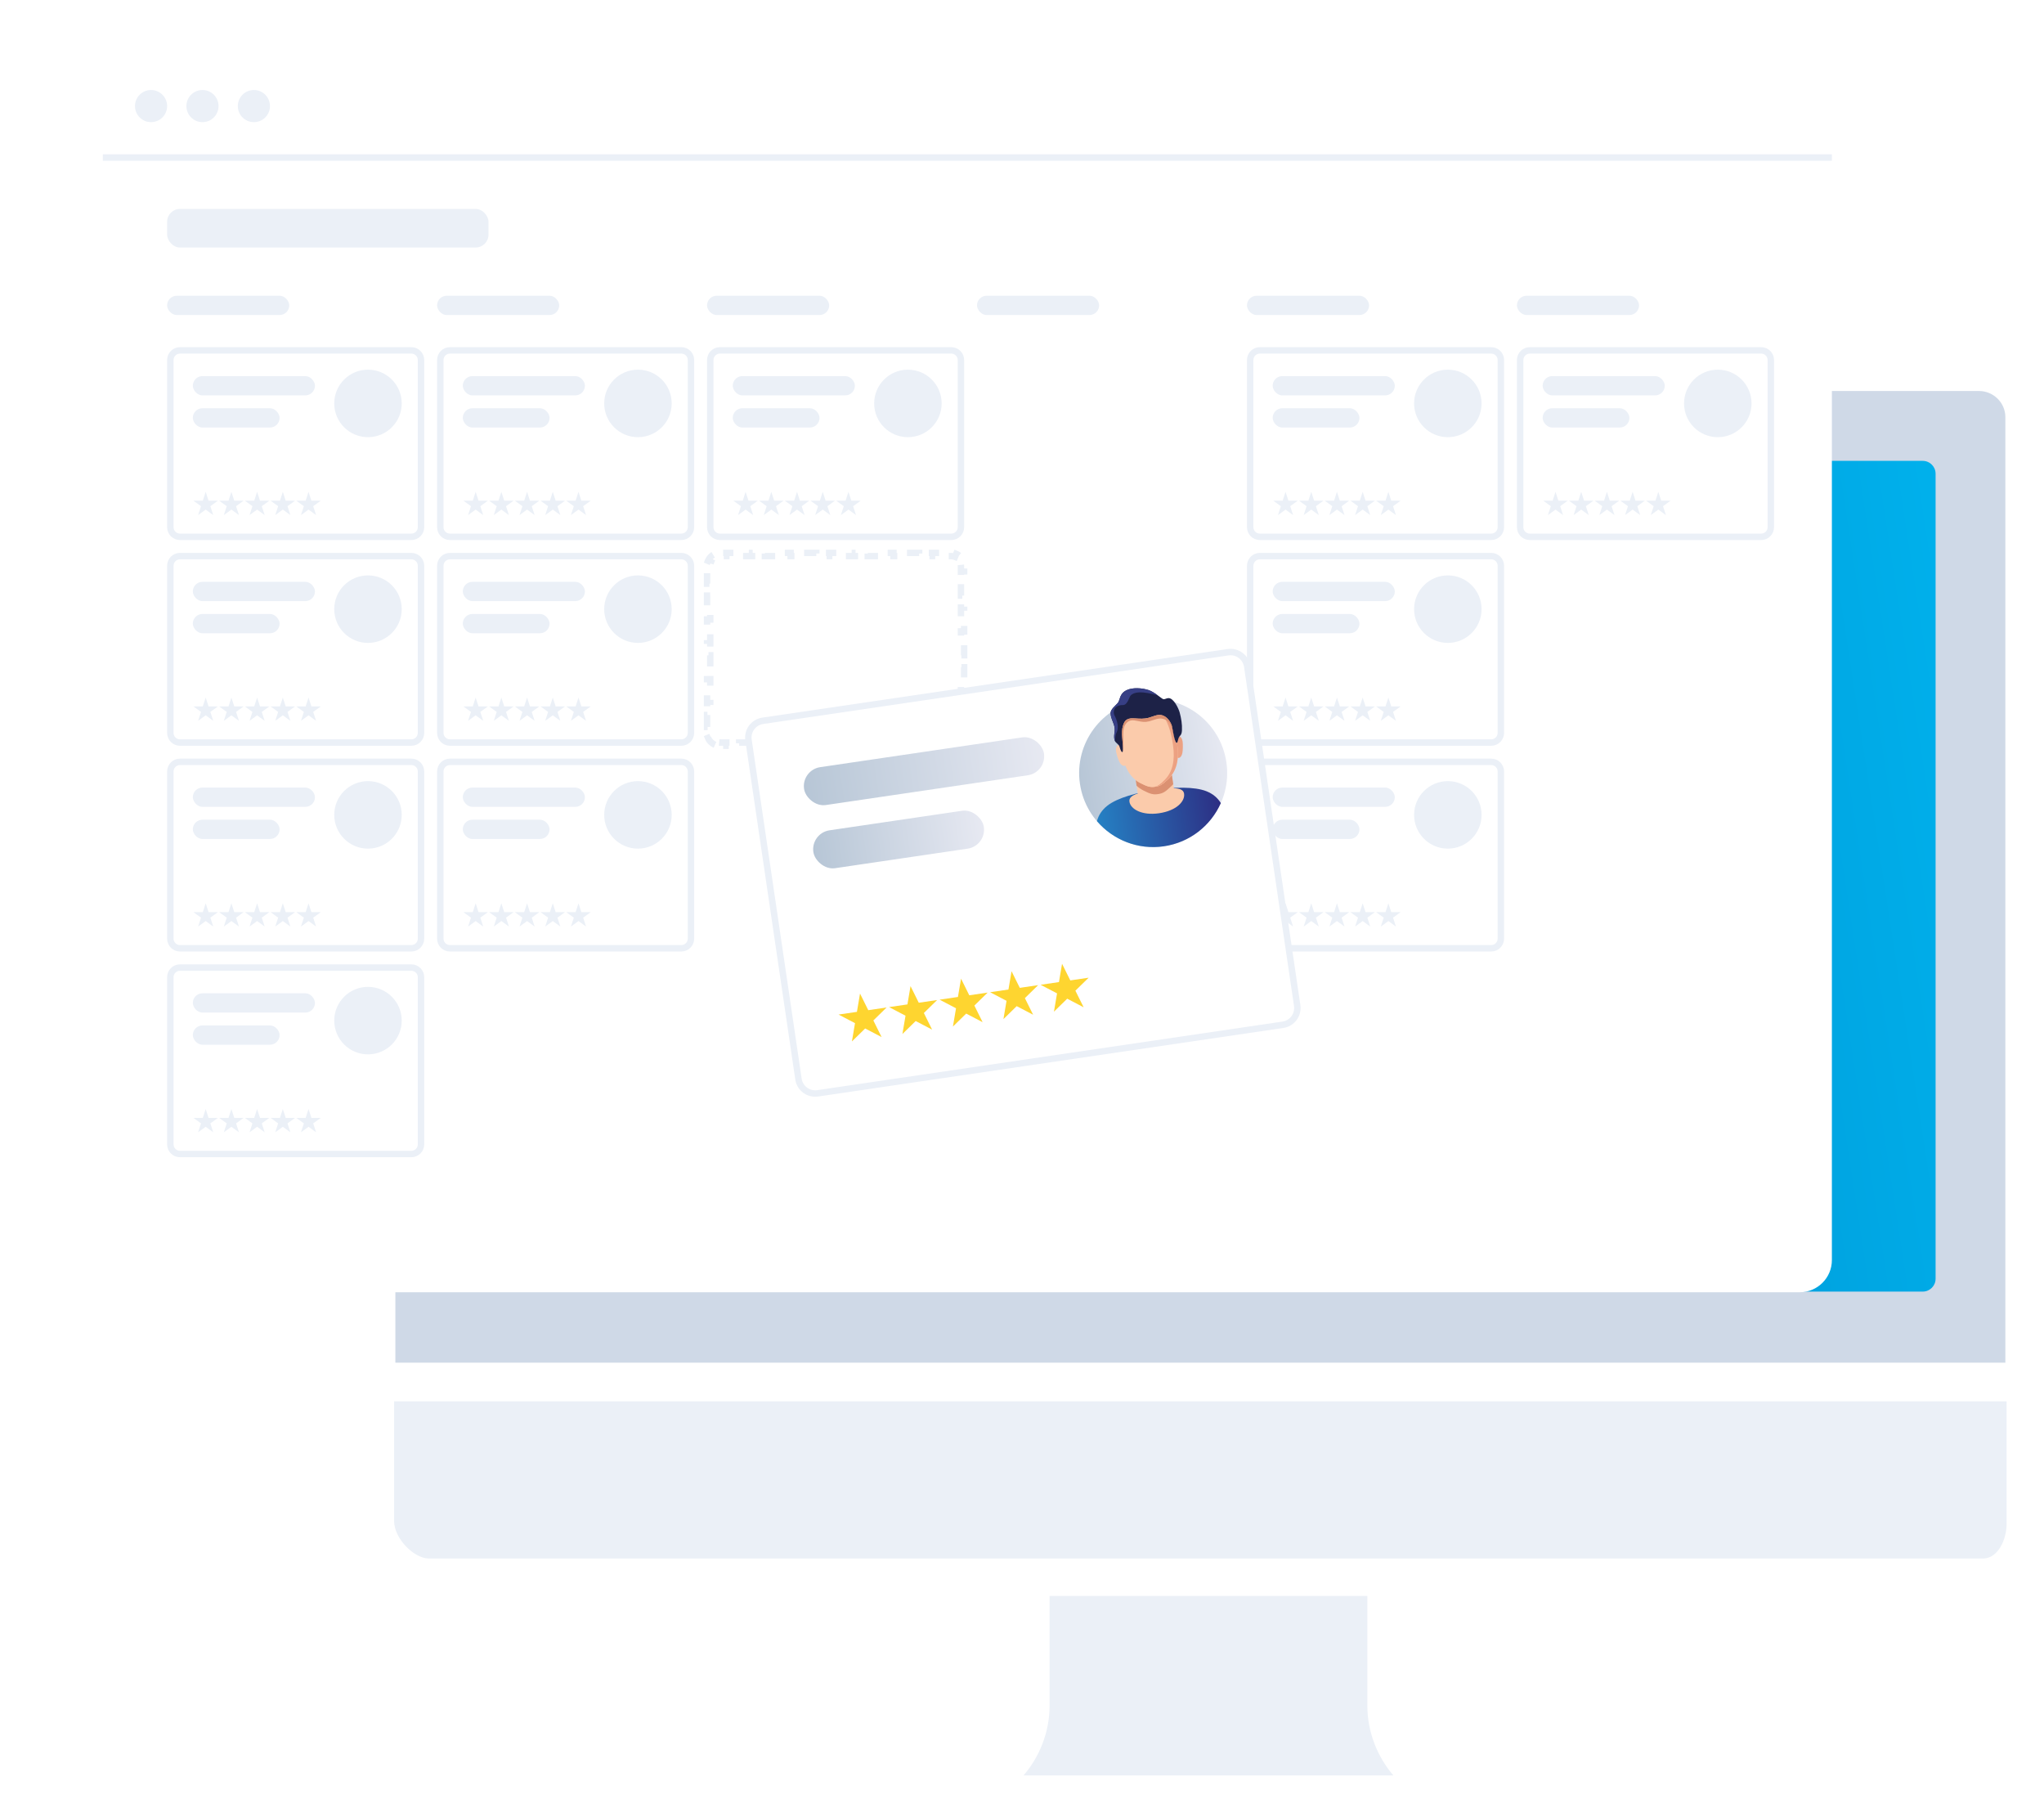 <svg width="636" height="564" viewBox="0 0 636 564" fill="none" xmlns="http://www.w3.org/2000/svg">
<path d="M320.767 480.961V530.629C320.767 545.763 308.36 558.18 293.238 558.18H458.803C443.681 558.18 431.273 545.763 431.273 530.629V480.961H320.767Z" fill="#EBF0F7"/>
<path d="M458.803 564H293.238V552.359C305.258 552.359 314.951 542.658 314.951 530.629V475.14H437.089V530.629C437.089 542.658 446.783 552.359 458.803 552.359V564ZM318.441 552.359H433.6C428.559 546.539 425.457 538.778 425.457 530.629V486.781H326.583V530.629C326.583 538.778 323.482 546.539 318.441 552.359Z" fill="white"/>
<path d="M629.796 430.128V129.79C629.796 122.029 623.592 115.821 615.837 115.821H131.162C123.408 115.821 117.204 122.029 117.204 129.79V429.74H629.796V430.128Z" fill="#CFD9E7"/>
<path d="M635.612 435.949H111.388V129.79C111.388 118.925 120.306 110 131.162 110H615.837C626.694 110 635.612 118.925 635.612 129.79V435.949ZM123.02 424.308H623.98V129.79C623.98 125.133 620.103 121.641 615.837 121.641H131.162C126.51 121.641 123.02 125.521 123.02 129.79V424.308Z" fill="white"/>
<path d="M598.267 143.371H148.346C146.136 143.371 144.346 145.162 144.346 147.371V397.802C144.346 400.011 146.136 401.802 148.346 401.802H598.267C600.476 401.802 602.267 400.011 602.267 397.802V147.371C602.267 145.162 600.476 143.371 598.267 143.371Z" fill="url(#paint0_linear)"/>
<path d="M116.816 429.74V473.2C116.816 481.348 125.346 490.661 133.489 490.661H617.001C625.143 490.661 630.184 482.125 630.184 473.976V429.74H116.816Z" fill="#EBF0F7"/>
<path d="M617.001 496.482H133.489C122.244 496.482 111 484.841 111 473.2V423.919H636V473.588C636 484.841 629.021 496.482 617.001 496.482ZM122.632 435.56V473.2C122.632 478.632 128.836 484.841 133.489 484.841H617.001C621.654 484.841 624.368 479.02 624.368 473.976V435.948H122.632V435.56Z" fill="white"/>
<path d="M484.951 552.359H262V564H484.951V552.359Z" fill="white"/>
<g filter="url(#filter0_d)">
<rect x="32" y="18" width="538" height="370" rx="10" fill="white"/>
</g>
<path d="M32 48H570V50H32V48Z" fill="#EBF0F7"/>
<circle cx="47" cy="33" r="5" fill="#EBF0F7"/>
<circle cx="63" cy="33" r="5" fill="#EBF0F7"/>
<circle cx="79" cy="33" r="5" fill="#EBF0F7"/>
<path d="M53 112C53 110.343 54.343 109 56 109H128C129.657 109 131 110.343 131 112V164C131 165.657 129.657 167 128 167H56C54.343 167 53 165.657 53 164V112Z" fill="white" stroke="#EBF0F7" stroke-width="2"/>
<circle cx="114.5" cy="125.5" r="10.5" fill="#EBF0F7"/>
<rect x="60" y="117" width="38" height="6" rx="3" fill="#EBF0F7"/>
<rect x="60" y="127" width="27" height="6" rx="3" fill="#EBF0F7"/>
<path d="M64 153L64.898 155.764H67.804L65.453 157.472L66.351 160.236L64 158.528L61.649 160.236L62.547 157.472L60.196 155.764H63.102L64 153Z" fill="#EBF0F7"/>
<path d="M72 153L72.898 155.764H75.804L73.453 157.472L74.351 160.236L72 158.528L69.649 160.236L70.547 157.472L68.196 155.764H71.102L72 153Z" fill="#EBF0F7"/>
<path d="M80 153L80.898 155.764H83.804L81.453 157.472L82.351 160.236L80 158.528L77.649 160.236L78.547 157.472L76.196 155.764H79.102L80 153Z" fill="#EBF0F7"/>
<path d="M88 153L88.898 155.764H91.804L89.453 157.472L90.351 160.236L88 158.528L85.649 160.236L86.547 157.472L84.196 155.764H87.102L88 153Z" fill="#EBF0F7"/>
<path d="M96 153L96.898 155.764H99.804L97.453 157.472L98.351 160.236L96 158.528L93.649 160.236L94.547 157.472L92.196 155.764H95.102L96 153Z" fill="#EBF0F7"/>
<path d="M53 176C53 174.343 54.343 173 56 173H128C129.657 173 131 174.343 131 176V228C131 229.657 129.657 231 128 231H56C54.343 231 53 229.657 53 228V176Z" fill="white" stroke="#EBF0F7" stroke-width="2"/>
<circle cx="114.5" cy="189.5" r="10.5" fill="#EBF0F7"/>
<rect x="60" y="181" width="38" height="6" rx="3" fill="#EBF0F7"/>
<rect x="60" y="191" width="27" height="6" rx="3" fill="#EBF0F7"/>
<path d="M64 217L64.898 219.764H67.804L65.453 221.472L66.351 224.236L64 222.528L61.649 224.236L62.547 221.472L60.196 219.764H63.102L64 217Z" fill="#EBF0F7"/>
<path d="M72 217L72.898 219.764H75.804L73.453 221.472L74.351 224.236L72 222.528L69.649 224.236L70.547 221.472L68.196 219.764H71.102L72 217Z" fill="#EBF0F7"/>
<path d="M80 217L80.898 219.764H83.804L81.453 221.472L82.351 224.236L80 222.528L77.649 224.236L78.547 221.472L76.196 219.764H79.102L80 217Z" fill="#EBF0F7"/>
<path d="M88 217L88.898 219.764H91.804L89.453 221.472L90.351 224.236L88 222.528L85.649 224.236L86.547 221.472L84.196 219.764H87.102L88 217Z" fill="#EBF0F7"/>
<path d="M96 217L96.898 219.764H99.804L97.453 221.472L98.351 224.236L96 222.528L93.649 224.236L94.547 221.472L92.196 219.764H95.102L96 217Z" fill="#EBF0F7"/>
<path d="M53 240C53 238.343 54.343 237 56 237H128C129.657 237 131 238.343 131 240V292C131 293.657 129.657 295 128 295H56C54.343 295 53 293.657 53 292V240Z" fill="white" stroke="#EBF0F7" stroke-width="2"/>
<circle cx="114.5" cy="253.5" r="10.5" fill="#EBF0F7"/>
<rect x="60" y="245" width="38" height="6" rx="3" fill="#EBF0F7"/>
<rect x="60" y="255" width="27" height="6" rx="3" fill="#EBF0F7"/>
<path d="M64 281L64.898 283.764H67.804L65.453 285.472L66.351 288.236L64 286.528L61.649 288.236L62.547 285.472L60.196 283.764H63.102L64 281Z" fill="#EBF0F7"/>
<path d="M72 281L72.898 283.764H75.804L73.453 285.472L74.351 288.236L72 286.528L69.649 288.236L70.547 285.472L68.196 283.764H71.102L72 281Z" fill="#EBF0F7"/>
<path d="M80 281L80.898 283.764H83.804L81.453 285.472L82.351 288.236L80 286.528L77.649 288.236L78.547 285.472L76.196 283.764H79.102L80 281Z" fill="#EBF0F7"/>
<path d="M88 281L88.898 283.764H91.804L89.453 285.472L90.351 288.236L88 286.528L85.649 288.236L86.547 285.472L84.196 283.764H87.102L88 281Z" fill="#EBF0F7"/>
<path d="M96 281L96.898 283.764H99.804L97.453 285.472L98.351 288.236L96 286.528L93.649 288.236L94.547 285.472L92.196 283.764H95.102L96 281Z" fill="#EBF0F7"/>
<path d="M53 304C53 302.343 54.343 301 56 301H128C129.657 301 131 302.343 131 304V356C131 357.657 129.657 359 128 359H56C54.343 359 53 357.657 53 356V304Z" fill="white" stroke="#EBF0F7" stroke-width="2"/>
<circle cx="114.5" cy="317.5" r="10.5" fill="#EBF0F7"/>
<rect x="60" y="309" width="38" height="6" rx="3" fill="#EBF0F7"/>
<rect x="60" y="319" width="27" height="6" rx="3" fill="#EBF0F7"/>
<path d="M64 345L64.898 347.764H67.804L65.453 349.472L66.351 352.236L64 350.528L61.649 352.236L62.547 349.472L60.196 347.764H63.102L64 345Z" fill="#EBF0F7"/>
<path d="M72 345L72.898 347.764H75.804L73.453 349.472L74.351 352.236L72 350.528L69.649 352.236L70.547 349.472L68.196 347.764H71.102L72 345Z" fill="#EBF0F7"/>
<path d="M80 345L80.898 347.764H83.804L81.453 349.472L82.351 352.236L80 350.528L77.649 352.236L78.547 349.472L76.196 347.764H79.102L80 345Z" fill="#EBF0F7"/>
<path d="M88 345L88.898 347.764H91.804L89.453 349.472L90.351 352.236L88 350.528L85.649 352.236L86.547 349.472L84.196 347.764H87.102L88 345Z" fill="#EBF0F7"/>
<path d="M96 345L96.898 347.764H99.804L97.453 349.472L98.351 352.236L96 350.528L93.649 352.236L94.547 349.472L92.196 347.764H95.102L96 345Z" fill="#EBF0F7"/>
<path d="M137 112C137 110.343 138.343 109 140 109H212C213.657 109 215 110.343 215 112V164C215 165.657 213.657 167 212 167H140C138.343 167 137 165.657 137 164V112Z" fill="white" stroke="#EBF0F7" stroke-width="2"/>
<circle cx="198.5" cy="125.5" r="10.5" fill="#EBF0F7"/>
<rect x="144" y="117" width="38" height="6" rx="3" fill="#EBF0F7"/>
<rect x="144" y="127" width="27" height="6" rx="3" fill="#EBF0F7"/>
<path d="M148 153L148.898 155.764H151.804L149.453 157.472L150.351 160.236L148 158.528L145.649 160.236L146.547 157.472L144.196 155.764H147.102L148 153Z" fill="#EBF0F7"/>
<path d="M156 153L156.898 155.764H159.804L157.453 157.472L158.351 160.236L156 158.528L153.649 160.236L154.547 157.472L152.196 155.764H155.102L156 153Z" fill="#EBF0F7"/>
<path d="M164 153L164.898 155.764H167.804L165.453 157.472L166.351 160.236L164 158.528L161.649 160.236L162.547 157.472L160.196 155.764H163.102L164 153Z" fill="#EBF0F7"/>
<path d="M172 153L172.898 155.764H175.804L173.453 157.472L174.351 160.236L172 158.528L169.649 160.236L170.547 157.472L168.196 155.764H171.102L172 153Z" fill="#EBF0F7"/>
<path d="M180 153L180.898 155.764H183.804L181.453 157.472L182.351 160.236L180 158.528L177.649 160.236L178.547 157.472L176.196 155.764H179.102L180 153Z" fill="#EBF0F7"/>
<path d="M137 176C137 174.343 138.343 173 140 173H212C213.657 173 215 174.343 215 176V228C215 229.657 213.657 231 212 231H140C138.343 231 137 229.657 137 228V176Z" fill="white" stroke="#EBF0F7" stroke-width="2"/>
<circle cx="198.5" cy="189.5" r="10.5" fill="#EBF0F7"/>
<rect x="144" y="181" width="38" height="6" rx="3" fill="#EBF0F7"/>
<rect x="144" y="191" width="27" height="6" rx="3" fill="#EBF0F7"/>
<path d="M148 217L148.898 219.764H151.804L149.453 221.472L150.351 224.236L148 222.528L145.649 224.236L146.547 221.472L144.196 219.764H147.102L148 217Z" fill="#EBF0F7"/>
<path d="M156 217L156.898 219.764H159.804L157.453 221.472L158.351 224.236L156 222.528L153.649 224.236L154.547 221.472L152.196 219.764H155.102L156 217Z" fill="#EBF0F7"/>
<path d="M164 217L164.898 219.764H167.804L165.453 221.472L166.351 224.236L164 222.528L161.649 224.236L162.547 221.472L160.196 219.764H163.102L164 217Z" fill="#EBF0F7"/>
<path d="M172 217L172.898 219.764H175.804L173.453 221.472L174.351 224.236L172 222.528L169.649 224.236L170.547 221.472L168.196 219.764H171.102L172 217Z" fill="#EBF0F7"/>
<path d="M180 217L180.898 219.764H183.804L181.453 221.472L182.351 224.236L180 222.528L177.649 224.236L178.547 221.472L176.196 219.764H179.102L180 217Z" fill="#EBF0F7"/>
<path d="M222.469 231.696C221.491 231.291 220.709 230.509 220.304 229.531L221.227 229.148C221.081 228.796 221 228.409 221 228V226.143H220V222.429H221V218.714H220V215H221V211.286H220V207.571H221V203.857H220V200.143H221V196.429H220V192.714H221V189H220V185.286H221V181.571H220V177.857H221V176C221 175.591 221.081 175.204 221.227 174.852L220.304 174.469C220.709 173.491 221.491 172.709 222.469 172.304L222.852 173.227C223.204 173.081 223.591 173 224 173H226V172H230V173H234V172H238V173H242V172H246V173H250V172H254V173H258V172H262V173H266V172H270V173H274V172H278V173H282V172H286V173H290V172H294V173H296C296.409 173 296.796 173.081 297.148 173.227L297.531 172.304C298.509 172.709 299.291 173.491 299.696 174.469L298.773 174.852C298.919 175.204 299 175.591 299 176V177.857H300V181.571H299V185.286H300V189H299V192.714H300V196.429H299V200.143H300V203.857H299V207.571H300V211.286H299V215H300V218.714H299V222.429H300V226.143H299V228C299 228.409 298.919 228.796 298.773 229.148L299.696 229.531C299.291 230.509 298.509 231.291 297.531 231.696L297.148 230.773C296.796 230.919 296.409 231 296 231H294V232H290V231H286V232H282V231H278V232H274V231H270V232H266V231H262V232H258V231H254V232H250V231H246V232H242V231H238V232H234V231H230V232H226V231H224C223.591 231 223.204 230.919 222.852 230.773L222.469 231.696Z" fill="white" stroke="#EBF0F7" stroke-width="2" stroke-dasharray="4 4"/>
<path d="M137 240C137 238.343 138.343 237 140 237H212C213.657 237 215 238.343 215 240V292C215 293.657 213.657 295 212 295H140C138.343 295 137 293.657 137 292V240Z" fill="white" stroke="#EBF0F7" stroke-width="2"/>
<circle cx="198.5" cy="253.5" r="10.5" fill="#EBF0F7"/>
<rect x="144" y="245" width="38" height="6" rx="3" fill="#EBF0F7"/>
<rect x="144" y="255" width="27" height="6" rx="3" fill="#EBF0F7"/>
<path d="M148 281L148.898 283.764H151.804L149.453 285.472L150.351 288.236L148 286.528L145.649 288.236L146.547 285.472L144.196 283.764H147.102L148 281Z" fill="#EBF0F7"/>
<path d="M156 281L156.898 283.764H159.804L157.453 285.472L158.351 288.236L156 286.528L153.649 288.236L154.547 285.472L152.196 283.764H155.102L156 281Z" fill="#EBF0F7"/>
<path d="M164 281L164.898 283.764H167.804L165.453 285.472L166.351 288.236L164 286.528L161.649 288.236L162.547 285.472L160.196 283.764H163.102L164 281Z" fill="#EBF0F7"/>
<path d="M172 281L172.898 283.764H175.804L173.453 285.472L174.351 288.236L172 286.528L169.649 288.236L170.547 285.472L168.196 283.764H171.102L172 281Z" fill="#EBF0F7"/>
<path d="M180 281L180.898 283.764H183.804L181.453 285.472L182.351 288.236L180 286.528L177.649 288.236L178.547 285.472L176.196 283.764H179.102L180 281Z" fill="#EBF0F7"/>
<path d="M221 112C221 110.343 222.343 109 224 109H296C297.657 109 299 110.343 299 112V164C299 165.657 297.657 167 296 167H224C222.343 167 221 165.657 221 164V112Z" fill="white" stroke="#EBF0F7" stroke-width="2"/>
<circle cx="282.5" cy="125.5" r="10.5" fill="#EBF0F7"/>
<rect x="228" y="117" width="38" height="6" rx="3" fill="#EBF0F7"/>
<rect x="228" y="127" width="27" height="6" rx="3" fill="#EBF0F7"/>
<path d="M232 153L232.898 155.764H235.804L233.453 157.472L234.351 160.236L232 158.528L229.649 160.236L230.547 157.472L228.196 155.764H231.102L232 153Z" fill="#EBF0F7"/>
<path d="M240 153L240.898 155.764H243.804L241.453 157.472L242.351 160.236L240 158.528L237.649 160.236L238.547 157.472L236.196 155.764H239.102L240 153Z" fill="#EBF0F7"/>
<path d="M248 153L248.898 155.764H251.804L249.453 157.472L250.351 160.236L248 158.528L245.649 160.236L246.547 157.472L244.196 155.764H247.102L248 153Z" fill="#EBF0F7"/>
<path d="M256 153L256.898 155.764H259.804L257.453 157.472L258.351 160.236L256 158.528L253.649 160.236L254.547 157.472L252.196 155.764H255.102L256 153Z" fill="#EBF0F7"/>
<path d="M264 153L264.898 155.764H267.804L265.453 157.472L266.351 160.236L264 158.528L261.649 160.236L262.547 157.472L260.196 155.764H263.102L264 153Z" fill="#EBF0F7"/>
<path d="M389 112C389 110.343 390.343 109 392 109H464C465.657 109 467 110.343 467 112V164C467 165.657 465.657 167 464 167H392C390.343 167 389 165.657 389 164V112Z" fill="white" stroke="#EBF0F7" stroke-width="2"/>
<circle cx="450.5" cy="125.5" r="10.5" fill="#EBF0F7"/>
<rect x="396" y="117" width="38" height="6" rx="3" fill="#EBF0F7"/>
<rect x="396" y="127" width="27" height="6" rx="3" fill="#EBF0F7"/>
<path d="M400 153L400.898 155.764H403.804L401.453 157.472L402.351 160.236L400 158.528L397.649 160.236L398.547 157.472L396.196 155.764H399.102L400 153Z" fill="#EBF0F7"/>
<path d="M408 153L408.898 155.764H411.804L409.453 157.472L410.351 160.236L408 158.528L405.649 160.236L406.547 157.472L404.196 155.764H407.102L408 153Z" fill="#EBF0F7"/>
<path d="M416 153L416.898 155.764H419.804L417.453 157.472L418.351 160.236L416 158.528L413.649 160.236L414.547 157.472L412.196 155.764H415.102L416 153Z" fill="#EBF0F7"/>
<path d="M424 153L424.898 155.764H427.804L425.453 157.472L426.351 160.236L424 158.528L421.649 160.236L422.547 157.472L420.196 155.764H423.102L424 153Z" fill="#EBF0F7"/>
<path d="M432 153L432.898 155.764H435.804L433.453 157.472L434.351 160.236L432 158.528L429.649 160.236L430.547 157.472L428.196 155.764H431.102L432 153Z" fill="#EBF0F7"/>
<path d="M389 176C389 174.343 390.343 173 392 173H464C465.657 173 467 174.343 467 176V228C467 229.657 465.657 231 464 231H392C390.343 231 389 229.657 389 228V176Z" fill="white" stroke="#EBF0F7" stroke-width="2"/>
<circle cx="450.5" cy="189.5" r="10.5" fill="#EBF0F7"/>
<rect x="396" y="181" width="38" height="6" rx="3" fill="#EBF0F7"/>
<rect x="396" y="191" width="27" height="6" rx="3" fill="#EBF0F7"/>
<path d="M400 217L400.898 219.764H403.804L401.453 221.472L402.351 224.236L400 222.528L397.649 224.236L398.547 221.472L396.196 219.764H399.102L400 217Z" fill="#EBF0F7"/>
<path d="M408 217L408.898 219.764H411.804L409.453 221.472L410.351 224.236L408 222.528L405.649 224.236L406.547 221.472L404.196 219.764H407.102L408 217Z" fill="#EBF0F7"/>
<path d="M416 217L416.898 219.764H419.804L417.453 221.472L418.351 224.236L416 222.528L413.649 224.236L414.547 221.472L412.196 219.764H415.102L416 217Z" fill="#EBF0F7"/>
<path d="M424 217L424.898 219.764H427.804L425.453 221.472L426.351 224.236L424 222.528L421.649 224.236L422.547 221.472L420.196 219.764H423.102L424 217Z" fill="#EBF0F7"/>
<path d="M432 217L432.898 219.764H435.804L433.453 221.472L434.351 224.236L432 222.528L429.649 224.236L430.547 221.472L428.196 219.764H431.102L432 217Z" fill="#EBF0F7"/>
<path d="M389 240C389 238.343 390.343 237 392 237H464C465.657 237 467 238.343 467 240V292C467 293.657 465.657 295 464 295H392C390.343 295 389 293.657 389 292V240Z" fill="white" stroke="#EBF0F7" stroke-width="2"/>
<circle cx="450.5" cy="253.5" r="10.5" fill="#EBF0F7"/>
<rect x="396" y="245" width="38" height="6" rx="3" fill="#EBF0F7"/>
<rect x="396" y="255" width="27" height="6" rx="3" fill="#EBF0F7"/>
<path d="M400 281L400.898 283.764H403.804L401.453 285.472L402.351 288.236L400 286.528L397.649 288.236L398.547 285.472L396.196 283.764H399.102L400 281Z" fill="#EBF0F7"/>
<path d="M408 281L408.898 283.764H411.804L409.453 285.472L410.351 288.236L408 286.528L405.649 288.236L406.547 285.472L404.196 283.764H407.102L408 281Z" fill="#EBF0F7"/>
<path d="M416 281L416.898 283.764H419.804L417.453 285.472L418.351 288.236L416 286.528L413.649 288.236L414.547 285.472L412.196 283.764H415.102L416 281Z" fill="#EBF0F7"/>
<path d="M424 281L424.898 283.764H427.804L425.453 285.472L426.351 288.236L424 286.528L421.649 288.236L422.547 285.472L420.196 283.764H423.102L424 281Z" fill="#EBF0F7"/>
<path d="M432 281L432.898 283.764H435.804L433.453 285.472L434.351 288.236L432 286.528L429.649 288.236L430.547 285.472L428.196 283.764H431.102L432 281Z" fill="#EBF0F7"/>
<path d="M473 112C473 110.343 474.343 109 476 109H548C549.657 109 551 110.343 551 112V164C551 165.657 549.657 167 548 167H476C474.343 167 473 165.657 473 164V112Z" fill="white" stroke="#EBF0F7" stroke-width="2"/>
<circle cx="534.5" cy="125.5" r="10.5" fill="#EBF0F7"/>
<rect x="480" y="117" width="38" height="6" rx="3" fill="#EBF0F7"/>
<rect x="480" y="127" width="27" height="6" rx="3" fill="#EBF0F7"/>
<path d="M484 153L484.898 155.764H487.804L485.453 157.472L486.351 160.236L484 158.528L481.649 160.236L482.547 157.472L480.196 155.764H483.102L484 153Z" fill="#EBF0F7"/>
<path d="M492 153L492.898 155.764H495.804L493.453 157.472L494.351 160.236L492 158.528L489.649 160.236L490.547 157.472L488.196 155.764H491.102L492 153Z" fill="#EBF0F7"/>
<path d="M500 153L500.898 155.764H503.804L501.453 157.472L502.351 160.236L500 158.528L497.649 160.236L498.547 157.472L496.196 155.764H499.102L500 153Z" fill="#EBF0F7"/>
<path d="M508 153L508.898 155.764H511.804L509.453 157.472L510.351 160.236L508 158.528L505.649 160.236L506.547 157.472L504.196 155.764H507.102L508 153Z" fill="#EBF0F7"/>
<path d="M516 153L516.898 155.764H519.804L517.453 157.472L518.351 160.236L516 158.528L513.649 160.236L514.547 157.472L512.196 155.764H515.102L516 153Z" fill="#EBF0F7"/>
<g filter="url(#filter1_d)">
<path d="M232.903 206.211C232.479 203.333 234.468 200.657 237.346 200.233L382.107 178.903C384.984 178.479 387.661 180.468 388.085 183.345L403.626 288.817C404.05 291.694 402.06 294.371 399.183 294.795L254.422 316.124C251.544 316.548 248.868 314.559 248.444 311.682L232.903 206.211Z" fill="white" stroke="#EBF0F7" stroke-width="2"/>
<circle cx="358.847" cy="216.444" r="20.85" transform="rotate(-8.382 358.847 216.444)" fill="#B7C1CF"/>
<path d="M362.132 239.276C374.719 237.444 383.437 225.756 381.606 213.169C379.774 200.582 368.086 191.863 355.499 193.694C342.912 195.526 334.193 207.214 336.025 219.801C337.856 232.388 349.545 241.107 362.132 239.276Z" fill="url(#paint1_linear)"/>
<path d="M379.874 225.832C376.772 232.817 370.252 238.094 362.145 239.273C354.024 240.455 346.285 237.253 341.321 231.442C341.802 229.669 342.781 228.046 344.534 226.66C346.15 225.392 348.498 224.352 351.157 223.533C353.816 222.713 356.771 222.102 359.587 221.692C365.206 220.874 371.622 220.639 375.432 222.164C377.509 223.007 378.907 224.269 379.874 225.832Z" fill="url(#paint2_linear)"/>
<path d="M365.242 221.218L364.452 215.791L353.228 217.424L354.018 222.852C352.35 223.387 351.247 224.148 351.424 225.365C351.772 227.758 355.372 229.761 360.636 228.995C366.104 228.199 368.777 225.269 368.431 222.89C368.254 221.674 366.993 221.257 365.242 221.218Z" fill="#FBCBAB"/>
<path d="M351.017 210.96C350.772 209.279 349.734 207.322 348.818 207.455C347.902 207.588 347.02 208.052 347.264 209.733C347.382 210.54 347.935 212.33 348.338 213.081C348.764 213.899 349.341 214.317 349.82 214.248C350.722 214.117 351.262 212.642 351.017 210.96Z" fill="#FBCBAB"/>
<path d="M364.73 208.965C364.485 207.284 364.923 205.112 365.839 204.979C366.755 204.845 367.732 205.038 367.977 206.72C368.094 207.526 368.074 209.4 367.902 210.235C367.727 211.14 367.292 211.706 366.814 211.775C365.912 211.907 364.974 210.647 364.73 208.965Z" fill="#ECA182"/>
<path d="M364.637 217.062L365.057 219.946C364.854 220.185 364.636 220.413 364.402 220.628C363.517 221.455 362.899 222.006 362.297 222.372C361.694 222.739 361.106 222.923 360.327 223.036C358.755 223.265 357.89 222.986 355.734 221.889C354.979 221.497 354.281 221.012 353.652 220.433L353.399 218.697C353.842 219.051 354.331 219.343 354.843 219.604C356.999 220.7 357.864 220.979 359.436 220.75C360.229 220.635 360.803 220.454 361.406 220.087C362.008 219.72 362.628 219.183 363.511 218.342C363.928 217.947 364.314 217.528 364.637 217.062Z" fill="#DB9172"/>
<path d="M355.811 195.841C349.058 196.823 348.059 202.916 349.106 210.107C349.8 214.879 351.784 218.052 354.843 219.604C356.999 220.7 357.864 220.979 359.436 220.75C361.008 220.522 361.757 220.008 363.511 218.342C366.002 215.984 366.997 212.362 366.305 207.605C365.272 200.412 362.579 194.856 355.811 195.841Z" fill="#FBCBAB"/>
<path d="M355.811 195.841C355.688 195.859 355.579 195.875 355.471 195.904C361.487 195.224 363.965 200.741 364.992 207.796C365.686 212.567 364.799 216.159 362.527 218.486C361.044 220 360.342 220.549 359.092 220.787C359.201 220.771 359.313 220.768 359.436 220.751C361.008 220.522 361.757 220.008 363.511 218.343C366.002 215.984 366.997 212.363 366.304 207.605C365.272 200.412 362.579 194.856 355.811 195.841Z" fill="#ECA182"/>
<path d="M367.062 197.652C366.701 196.323 365.179 193.152 363.59 193.173C362.866 193.181 362.486 193.641 361.903 193.475C361.436 193.333 359.197 191.286 357.451 190.702C355.339 190.004 352.365 189.809 350.503 190.736C348.21 191.865 348.593 193.82 347.788 194.719C346.983 195.618 345.525 196.723 345.567 197.876C345.612 199.629 346.657 200.859 346.825 202.496C346.962 203.816 346.377 205.172 346.885 206.452C347.15 207.125 348.101 207.518 348.329 208.224C348.457 208.624 348.714 209.62 349.062 209.905C349.824 210.534 349.148 205.885 349.097 204.483C349.051 203.303 349.229 201.936 349.756 200.855C350.432 199.458 351.835 199.407 353.23 199.497C354.655 199.597 355.98 199.684 357.378 199.313C358.776 198.942 360.2 198.078 361.692 198.545C363.096 198.983 364.054 200.296 364.566 201.603C364.816 202.265 365.361 206.877 366.116 207.074C366.522 207.182 366.438 205.645 367.074 205.022C367.625 204.495 367.725 203.936 367.77 203.189C367.863 201.333 367.544 199.425 367.062 197.652Z" fill="#1D2247"/>
<path d="M366.127 207.058C365.359 206.863 364.827 202.249 364.578 201.588C364.066 200.28 363.107 198.968 361.703 198.53C360.211 198.063 358.787 198.926 357.389 199.297C355.991 199.668 354.653 199.583 353.242 199.482C351.845 199.378 350.442 199.428 349.768 200.839C349.243 201.934 349.063 203.287 349.109 204.467C349.159 205.772 349.74 209.862 349.221 209.937C349.789 209.91 349.519 206.515 349.504 205.359C349.478 204.315 349.475 202.571 350.031 201.596C351.087 199.739 352.534 199.99 353.9 200.265C355.411 200.576 356.162 200.746 357.576 200.387C358.976 200.029 360.412 199.248 361.892 199.633C363.284 199.989 364.279 200.975 364.676 202.453C364.833 203.058 365.394 206.914 366.159 207.082C366.202 207.089 366.227 207.072 366.235 207.029C366.198 207.062 366.17 207.066 366.127 207.058ZM349.011 209.842C349.029 209.867 349.047 209.893 349.076 209.902C349.092 209.914 349.107 209.926 349.137 209.935C349.121 209.924 349.105 209.912 349.074 209.889C349.058 209.877 349.041 209.852 349.011 209.842Z" fill="#DB9172"/>
<path d="M351.801 192.362C354.038 189.984 360.907 192.768 359.973 192.108C359.178 191.54 358.27 190.96 357.449 190.688C355.337 189.99 352.363 189.795 350.501 190.722C348.208 191.851 348.591 193.806 347.786 194.705C346.981 195.604 345.523 196.71 345.565 197.862C345.61 199.615 346.655 200.845 346.823 202.482C346.96 203.802 346.375 205.158 346.883 206.438C347.148 207.112 346.741 205.174 347.45 203.815C348.15 202.484 347.754 200.336 346.741 198.459C346.34 197.722 346.326 195.322 349.413 195.334C350.84 195.35 351.376 192.801 351.801 192.362Z" fill="#373F85"/>
<rect x="249.321" y="215.521" width="75.457" height="11.914" rx="5.957" transform="rotate(-8.382 249.321 215.521)" fill="url(#paint3_linear)"/>
<rect x="252.216" y="235.167" width="53.614" height="11.914" rx="5.957" transform="rotate(-8.382 252.216 235.167)" fill="url(#paint4_linear)"/>
<path d="M267.6 285.087L270.164 290.256L275.873 289.415L271.749 293.451L274.313 298.621L269.2 295.946L265.076 299.982L266.04 294.293L260.926 291.617L266.636 290.776L267.6 285.087Z" fill="#FED530"/>
<path d="M283.316 282.77L285.88 287.94L291.589 287.099L287.465 291.135L290.029 296.305L284.916 293.63L280.792 297.666L281.756 291.977L276.643 289.301L282.352 288.46L283.316 282.77Z" fill="#FED530"/>
<path d="M299.032 280.455L301.596 285.625L307.306 284.783L303.181 288.82L305.745 293.989L300.632 291.314L296.508 295.351L297.472 289.661L292.359 286.986L298.068 286.144L299.032 280.455Z" fill="#FED530"/>
<path d="M314.748 278.139L317.312 283.309L323.022 282.468L318.897 286.504L321.461 291.674L316.348 288.999L312.224 293.035L313.188 287.345L308.075 284.67L313.784 283.829L314.748 278.139Z" fill="#FED530"/>
<path d="M330.464 275.824L333.029 280.993L338.738 280.152L334.613 284.189L337.178 289.358L332.064 286.683L327.94 290.719L328.904 285.03L323.791 282.355L329.5 281.513L330.464 275.824Z" fill="#FED530"/>
</g>
<rect x="52" y="92" width="38" height="6" rx="3" fill="#EBF0F7"/>
<rect x="52" y="65" width="100" height="12" rx="4" fill="#EBF0F7"/>
<rect x="136" y="92" width="38" height="6" rx="3" fill="#EBF0F7"/>
<rect x="220" y="92" width="38" height="6" rx="3" fill="#EBF0F7"/>
<rect x="304" y="92" width="38" height="6" rx="3" fill="#EBF0F7"/>
<rect x="388" y="92" width="38" height="6" rx="3" fill="#EBF0F7"/>
<rect x="472" y="92" width="38" height="6" rx="3" fill="#EBF0F7"/>
<defs>
<filter id="filter0_d" x="0" y="0" width="602" height="434" filterUnits="userSpaceOnUse" color-interpolation-filters="sRGB">
<feFlood flood-opacity="0" result="BackgroundImageFix"/>
<feColorMatrix in="SourceAlpha" type="matrix" values="0 0 0 0 0 0 0 0 0 0 0 0 0 0 0 0 0 0 127 0"/>
<feOffset dy="14"/>
<feGaussianBlur stdDeviation="16"/>
<feColorMatrix type="matrix" values="0 0 0 0 0 0 0 0 0 0 0 0 0 0 0 0 0 0 0.08 0"/>
<feBlend mode="normal" in2="BackgroundImageFix" result="effect1_dropShadow"/>
<feBlend mode="normal" in="SourceGraphic" in2="effect1_dropShadow" result="shape"/>
</filter>
<filter id="filter1_d" x="198.846" y="168.846" width="238.837" height="205.336" filterUnits="userSpaceOnUse" color-interpolation-filters="sRGB">
<feFlood flood-opacity="0" result="BackgroundImageFix"/>
<feColorMatrix in="SourceAlpha" type="matrix" values="0 0 0 0 0 0 0 0 0 0 0 0 0 0 0 0 0 0 127 0"/>
<feOffset dy="24"/>
<feGaussianBlur stdDeviation="16.5"/>
<feColorMatrix type="matrix" values="0 0 0 0 0.234 0 0 0 0 0.25 0 0 0 0 0.396 0 0 0 0.16 0"/>
<feBlend mode="normal" in2="BackgroundImageFix" result="effect1_dropShadow"/>
<feBlend mode="normal" in="SourceGraphic" in2="effect1_dropShadow" result="shape"/>
</filter>
<linearGradient id="paint0_linear" x1="144.346" y1="258.661" x2="658.249" y2="179.659" gradientUnits="userSpaceOnUse">
<stop stop-color="#0161A7"/>
<stop offset="1" stop-color="#00B9F3"/>
</linearGradient>
<linearGradient id="paint1_linear" x1="336.025" y1="219.804" x2="381.613" y2="213.171" gradientUnits="userSpaceOnUse">
<stop stop-color="#B7C6D6"/>
<stop offset="1" stop-color="#E7E9F2"/>
</linearGradient>
<linearGradient id="paint2_linear" x1="341.573" y1="233.299" x2="380.139" y2="227.687" gradientUnits="userSpaceOnUse">
<stop stop-color="#2581C4"/>
<stop offset="1" stop-color="#2D2E83"/>
</linearGradient>
<linearGradient id="paint3_linear" x1="249.321" y1="221.479" x2="324.79" y2="221.479" gradientUnits="userSpaceOnUse">
<stop stop-color="#B7C6D6"/>
<stop offset="1" stop-color="#E7E9F2"/>
</linearGradient>
<linearGradient id="paint4_linear" x1="252.216" y1="241.125" x2="305.838" y2="241.125" gradientUnits="userSpaceOnUse">
<stop stop-color="#B7C6D6"/>
<stop offset="1" stop-color="#E7E9F2"/>
</linearGradient>
</defs>
</svg>
